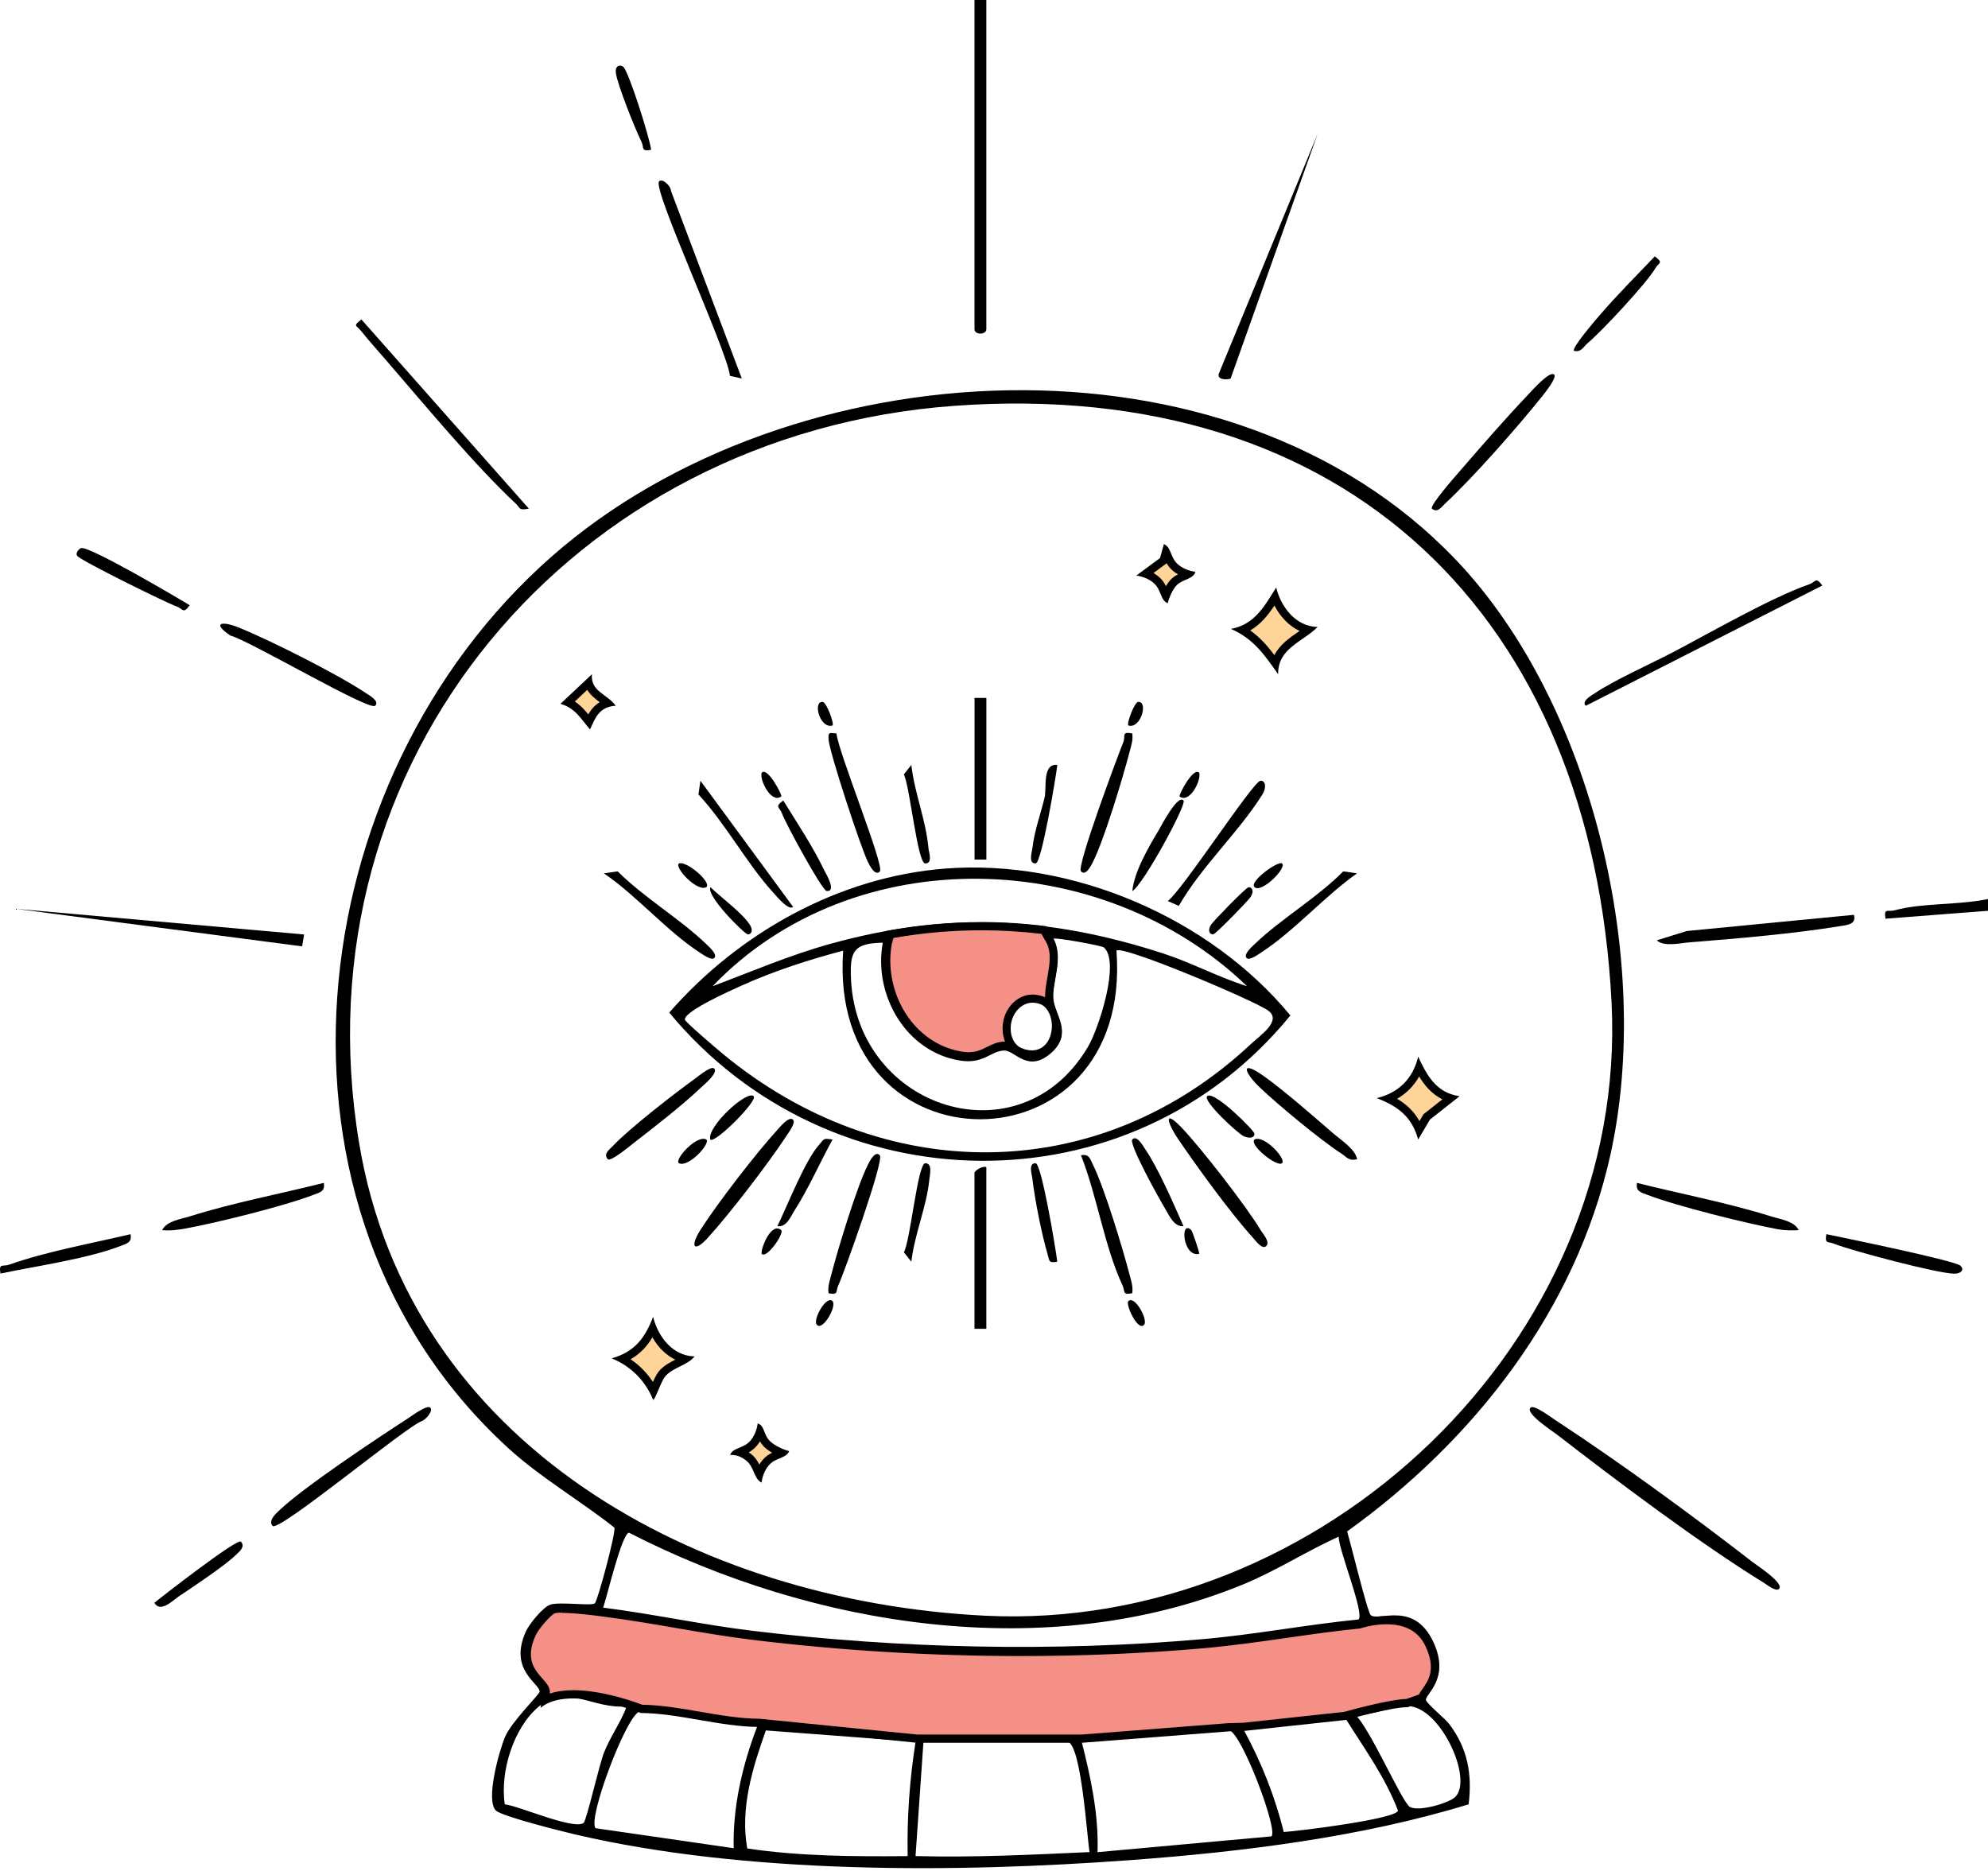 <?xml version="1.0" encoding="UTF-8"?>
<svg xmlns="http://www.w3.org/2000/svg" width="392" height="369" viewBox="0 0 392 369" fill="none">
  <path d="M287.093 110.401C314.147 138.865 325.955 189.785 317.543 227.73C310.758 258.337 290.715 283.974 265.626 301.991C266.294 304.135 269.634 317.921 270.278 318.491C271.808 319.824 278.754 315.593 282.594 323.71C286.079 331.081 280.944 333.899 281.169 335.192C281.306 335.994 284.888 338.797 285.781 339.985C289.395 344.794 290.321 349.829 289.588 355.802C268.483 362.274 245.076 365.164 223.013 366.794C188.562 369.339 147.133 369.612 113.455 361.752C110.863 361.15 99.216 358.227 97.855 357.087C95.626 355.224 98.435 345.196 99.602 342.474C100.866 339.519 106.291 334.188 106.388 333.642C106.669 332.052 100.157 329.483 103.707 321.687C104.367 320.233 107.128 316.829 108.553 316.412C110.541 315.825 116.634 316.733 117.286 316.171C117.866 315.665 121.44 302.272 121.158 301.245C114.332 295.833 106.653 291.441 100.198 285.54C48.948 238.634 58.728 153.75 108.778 109.743C155.721 68.474 242.38 63.375 287.093 110.418V110.401ZM188.176 80.028C112.94 85.495 58.277 149.888 70.81 225.402C80.719 285.058 137.683 315.769 194.149 318.604C260.434 321.928 321.174 264.624 317.769 197.637C313.913 121.682 265.682 74.399 188.168 80.028H188.176ZM263.968 303.011C257.52 305.934 251.588 309.788 245.004 312.485C206.456 328.287 160.205 320.812 124.015 302.232C122.558 302.553 119.709 314.838 118.928 317.014C128.732 318.258 138.464 320.378 148.284 321.574C177.326 325.107 207.929 325.765 237.067 323.236C247.37 322.345 257.601 320.37 267.88 319.35C269.119 318.146 263.919 305.564 263.968 303.019V303.011ZM123.605 336.46C117.061 337.175 111.732 331.884 106.178 336.581C101.188 340.804 98.588 349.443 99.53 355.802C102.443 356.148 113.133 360.909 115.073 359.471C115.652 359.038 118.148 347.982 119.105 345.589C120.377 342.402 122.397 339.648 123.597 336.468L123.605 336.46ZM267.091 338.018C269.932 340.314 276.38 355.304 277.998 356.308C279.64 357.32 285.701 355.593 286.964 354.333C290.53 350.776 284.002 336.557 277.643 336.436C274.585 336.38 270.415 338.427 267.091 338.018ZM149.338 340.346C141.466 340.274 133.658 337.673 125.955 337.584C123.291 338.877 115.837 358.661 117.431 360.507L144.67 364.458C144.477 356.164 146.408 348.022 149.346 340.346H149.338ZM265.368 338.965L245.253 341.133C248.706 347.492 251.403 354.229 253.133 361.262C256.216 361.069 275.325 358.693 275.663 357.047C273.176 350.503 269.047 344.835 265.368 338.965ZM180.537 343.462L151.013 341.229C148.389 348.632 145.925 356.533 147.342 364.506C157.653 366.047 168.407 366.112 178.976 366.015C178.823 358.484 179.362 350.896 180.537 343.462ZM250.719 362.121C252.047 360.78 244.891 341.92 242.404 341.205L213.29 343.462C215.093 350.559 216.67 357.866 216.413 365.236L250.727 362.121H250.719ZM210.553 343.454H182.091L180.529 366.007C191.999 366.312 203.405 365.742 214.843 365.22C214.304 361.961 213.241 344.305 210.553 343.445V343.454Z" fill="black"></path>
  <path d="M194.489 0V64.919C194.489 66.067 192.153 66.067 192.153 64.919V0H194.489Z" fill="black"></path>
  <path d="M350.783 313.335C350.173 313.921 348.399 312.484 347.757 312.091C335.123 304.305 318.901 292.089 306.99 282.874C306.155 282.232 300.657 278.684 301.796 277.577C302.463 276.926 305.85 279.487 306.709 280.049C319.222 288.236 333.734 298.847 345.59 308.038C346.36 308.64 351.931 312.236 350.783 313.335Z" fill="black"></path>
  <path d="M59.971 184.275L59.569 186.619L3.207 179.227L59.971 184.275Z" fill="black"></path>
  <path d="M312.689 139.174C311.734 138.267 313.893 137.087 314.479 136.694C318.276 134.141 325.347 130.979 329.778 128.667C337.387 124.686 349.09 117.903 356.771 115.214C358.032 114.773 358.024 113.649 359.332 115.463L312.697 139.174H312.689Z" fill="black"></path>
  <path d="M242.673 74.623C242.352 74.896 239.695 75.073 240.401 73.516L259.802 26.439L242.665 74.623H242.673Z" fill="black"></path>
  <path d="M104.285 100.293C102.222 100.726 102.592 100.132 101.725 99.329C93.674 91.841 83.344 79.367 75.895 70.763C74.434 69.077 72.58 66.998 71.24 65.313C70.252 64.069 69.506 64.389 71.256 62.985L104.285 100.301V100.293Z" fill="black"></path>
  <path d="M146.281 74.64L143.937 74.118C143.383 69.077 128.606 37.3 129.955 35.775C130.573 35.076 132.282 36.642 132.314 37.677L146.273 74.64H146.281Z" fill="black"></path>
  <path d="M365.56 180.391C366.114 182.293 364.212 182.405 362.783 182.638C353.93 184.091 342.323 185.11 333.277 185.809C331.407 185.953 328.092 186.764 326.688 185.431L332.603 183.593L365.552 180.399L365.56 180.391Z" fill="black"></path>
  <path d="M84.845 277.577C85.463 278.179 84.019 279.889 83.216 280.218C80.246 281.141 54.946 302.235 53.742 300.894C52.859 299.899 54.272 298.599 55.01 297.893C59.898 293.229 74.178 283.75 80.391 279.728C81.201 279.207 84.195 276.951 84.837 277.577H84.845Z" fill="black"></path>
  <path d="M306.46 73.869C307.038 74.471 304.67 77.417 304.108 78.123C299.292 84.151 290.479 94.176 284.916 99.337C284.282 99.923 283.44 101.24 282.356 100.301C281.778 99.795 287.148 93.711 287.814 92.94C292.189 87.883 296.796 82.586 301.387 77.746C302.053 77.047 305.625 73.01 306.452 73.877L306.46 73.869Z" fill="black"></path>
  <path d="M73.961 139.174C72.805 140.265 49.031 126.227 45.435 125.336C41.791 122.88 43.597 122.35 47.04 123.73C53.261 126.235 66.721 133.025 72.179 136.693C72.765 137.087 74.924 138.267 73.969 139.174H73.961Z" fill="black"></path>
  <path d="M63.847 233.262C64.144 234.931 63.101 235.116 61.897 235.582C56.142 237.805 42.922 241.088 36.677 242.236C35.104 242.525 33.571 242.733 31.974 242.573C32.849 240.759 35.666 240.414 37.424 239.86C46.012 237.155 55.123 235.453 63.855 233.254L63.847 233.262Z" fill="black"></path>
  <path d="M354.676 242.581C353.312 242.645 351.947 242.653 350.583 242.404C344.41 241.256 330.396 237.789 324.745 235.581C323.541 235.116 322.498 234.939 322.795 233.262C331.528 235.461 340.638 237.163 349.226 239.868C350.984 240.422 353.802 240.759 354.676 242.581Z" fill="black"></path>
  <path d="M386.558 249.588C387.441 250.415 386.63 251.162 385.378 251.162C382.183 251.162 365.087 246.635 361.675 245.27C360.423 244.772 359.773 245.342 360.126 243.368C363.53 244.074 385.482 248.577 386.566 249.588H386.558Z" fill="black"></path>
  <path d="M25.745 243.368C26.042 245.045 24.998 245.214 23.794 245.687C17.261 248.232 7.075 249.661 0.092 251.137C-0.285 248.986 0.541 249.829 1.794 249.388C9.29 246.747 17.975 245.214 25.745 243.376V243.368Z" fill="black"></path>
  <path d="M16.049 108.07C17.879 107.813 34.551 117.606 37.4 119.348C36.092 121.17 36.1 120.038 34.84 119.597C32.697 118.842 15.881 110.526 15.239 109.627C14.741 108.945 15.768 108.102 16.041 108.062L16.049 108.07Z" fill="black"></path>
  <path d="M310.361 69.198C309.807 68.668 314.72 62.985 315.402 62.191C318.829 58.201 322.658 54.365 326.302 50.552C328.1 51.933 327.113 51.692 326.382 52.944C324.689 55.834 315.868 65.321 313.082 67.641C312.207 68.371 311.822 69.527 310.361 69.19V69.198Z" fill="black"></path>
  <path d="M392 177.276V179.604L371.789 181.161C371.42 178.945 372.254 179.868 373.587 179.507C379.173 177.99 386.205 178.512 392 177.284V177.276Z" fill="black"></path>
  <path d="M47.521 304.016C48.396 305.02 47.248 305.902 46.566 306.577C44.463 308.656 38.106 312.902 35.329 314.748C34.085 315.575 31.645 318.135 30.433 316.056C31.853 314.916 46.831 303.222 47.521 304.008V304.016Z" fill="black"></path>
  <path d="M122.94 13.22C123.999 14.231 128.101 27.09 128.39 29.538C126.319 29.931 127.041 29.089 126.495 27.981C125.299 25.565 121.687 16.599 121.431 14.336C121.262 12.859 122.354 12.658 122.948 13.22H122.94Z" fill="black"></path>
  <path d="M186.408 171.275C211.45 169.346 238.546 180.966 254.44 200.242C222.653 239.166 163.599 237.924 131.964 199.677C145.658 184 165.364 172.897 186.408 171.275ZM245.905 194.481C217.43 167.039 168.386 165.409 140.5 194.481C148.213 191.576 155.773 188.324 163.752 186.114C186.706 179.763 206.718 180.675 229.342 188.01C234.976 189.841 240.263 192.706 245.905 194.481ZM217.647 186.816C217.261 186.485 208.024 184.774 207.645 185.113C209.773 189.043 207.315 193.852 207.645 197.152C207.952 200.242 211.466 203.801 207.396 207.52C202.721 211.797 200.158 207.117 198.03 207.157C195.435 207.198 193.984 209.82 189.495 209.166C178.719 207.585 172.158 196.248 174.068 185.896C168.249 186.001 167.516 187.622 167.814 193.287C169.168 218.801 201.165 229.016 214.52 206.447C216.608 202.921 220.968 189.688 217.656 186.816H217.647ZM166.259 187.461C159.448 189.269 152.646 191.463 146.214 194.36C144.304 195.223 134.713 199.484 135.059 201.089C135.164 201.574 141.41 206.891 142.466 207.762C174.02 233.889 216.463 234.18 246.695 205.842C248.444 204.204 252.82 201.299 250.088 199.298C247.34 197.289 221.218 186.259 220.146 187.461C223.515 231.791 163.075 231.8 166.259 187.461ZM201.971 197.733C198.836 198.572 197.144 204.624 200.803 206.423C209.064 210.49 209.733 195.659 201.971 197.733Z" fill="black"></path>
  <path d="M251.494 130.818C249.624 128.209 247.778 125.922 244.888 124.22C247.978 122.968 249.76 120.375 251.406 117.743C252.562 120.68 254.809 123.361 257.956 124.18C257.442 124.573 256.904 124.951 256.374 125.312C254.416 126.668 252.241 128.169 251.494 130.81V130.818Z" fill="#FFD499"></path>
  <path d="M251.293 119.412C252.409 121.539 254.086 123.401 256.262 124.421C256.149 124.501 256.037 124.581 255.916 124.654C254.271 125.785 252.369 127.11 251.285 129.173C249.904 127.343 248.452 125.689 246.525 124.317C248.588 123.121 250.025 121.323 251.293 119.412ZM251.646 115.856C249.335 119.501 247.408 123.177 242.705 124.012C247.208 125.962 249.319 129.124 252.024 132.953C251.959 127.776 256.896 126.604 259.809 123.634C255.491 123.538 252.601 119.733 251.646 115.856Z" fill="black"></path>
  <path d="M279.828 222.787C278.552 219.729 276.449 217.971 273.728 216.647C276.569 215.459 278.624 213.38 279.788 210.514C281.224 213.299 282.934 215.579 285.984 216.566L281.321 220.242L279.828 222.787Z" fill="#FFD499"></path>
  <path d="M279.836 212.28C280.895 214.038 282.3 215.724 284.419 216.783L280.944 219.52L280.703 219.705L280.55 219.962L279.892 221.077C278.792 219.119 277.299 217.746 275.485 216.671C277.332 215.611 278.792 214.134 279.836 212.272M279.643 208.371C278.6 212.681 275.847 215.483 271.472 216.542C275.654 218.172 278.383 220.17 279.643 224.705L281.947 220.788L287.806 216.165C283.231 215.499 281.417 212.184 279.643 208.371Z" fill="black"></path>
  <path d="M128.863 274.285C127.458 271.612 125.339 269.429 122.707 267.968C125.676 266.676 127.394 264.597 128.694 261.924C129.834 264.613 131.937 267.206 135.068 268.025C134.666 268.265 134.217 268.49 133.751 268.723C132.611 269.293 131.432 269.879 130.565 270.898C130.051 271.5 129.553 272.672 129.072 273.804C129.007 273.956 128.935 274.125 128.863 274.293V274.285Z" fill="#FFD499"></path>
  <path d="M128.646 263.715C129.858 265.866 131.479 267.287 133.157 268.121C132.065 268.667 130.861 269.309 129.954 270.369C129.537 270.859 129.168 271.581 128.75 272.512C127.586 270.746 126.102 269.229 124.352 268.041C126.246 266.95 127.586 265.481 128.646 263.715ZM128.782 259.686C127.145 263.891 125.154 266.58 120.611 267.857C124.352 269.366 127.265 272.271 128.782 276.028C129.208 276.028 130.316 272.416 131.174 271.412C132.716 269.606 135.637 269.213 136.946 267.479C132.603 267.367 129.754 263.578 128.782 259.686Z" fill="black"></path>
  <path d="M229.878 117.494C229.782 117.301 229.685 117.068 229.573 116.795C229.276 116.073 228.907 115.182 228.112 114.452C227.51 113.898 226.748 113.448 225.905 113.135L229.445 110.527L229.91 108.833C229.998 109.01 230.087 109.218 230.183 109.459C230.48 110.181 230.849 111.072 231.644 111.803C232.334 112.437 233.241 112.935 234.228 113.248C234.012 113.36 233.755 113.48 233.45 113.609C232.8 113.89 232.061 114.211 231.515 114.765C230.841 115.439 230.279 116.482 229.886 117.494H229.878Z" fill="#FFD499"></path>
  <path d="M230.047 111.072C230.304 111.522 230.633 111.971 231.09 112.396C231.443 112.718 231.845 113.015 232.278 113.263C231.813 113.496 231.347 113.793 230.938 114.202C230.552 114.588 230.207 115.069 229.902 115.575C229.621 115.005 229.236 114.403 228.65 113.865C228.297 113.536 227.896 113.247 227.454 112.99L229.685 111.345L230.039 111.08M229.493 107.3L228.738 110.045L224.051 113.504C225.295 113.657 226.643 114.186 227.574 115.045C229.011 116.362 228.803 118.384 230.255 118.954C230.544 117.774 231.243 116.177 232.085 115.334C233.169 114.251 235.384 114.17 235.705 112.75C234.461 112.597 233.113 112.067 232.182 111.209C230.745 109.892 230.954 107.869 229.493 107.3Z" fill="black"></path>
  <path d="M149.717 290.708C149.604 290.491 149.5 290.25 149.371 289.969C148.994 289.102 148.561 288.115 147.63 287.377C147.02 286.895 146.426 286.558 145.808 286.349C145.904 286.309 146.008 286.261 146.121 286.221C146.843 285.924 147.734 285.555 148.464 284.76C149.066 284.102 149.548 283.251 149.861 282.32C149.901 282.408 149.933 282.504 149.981 282.609C150.23 283.243 150.543 284.03 151.218 284.704C151.94 285.434 153.088 286.076 154.171 286.51C153.979 286.606 153.738 286.71 153.465 286.823C152.743 287.12 151.852 287.489 151.121 288.284C150.519 288.934 150.038 289.785 149.733 290.716L149.717 290.708Z" fill="#FFD499"></path>
  <path d="M149.845 284.231C150.045 284.576 150.302 284.929 150.631 285.266C151.065 285.7 151.635 286.109 152.253 286.47C151.675 286.751 151.065 287.136 150.519 287.738C150.23 288.059 149.957 288.413 149.724 288.798C149.371 288.099 148.906 287.353 148.127 286.743C147.966 286.615 147.806 286.494 147.645 286.39C148.119 286.125 148.601 285.78 149.05 285.298C149.347 284.977 149.612 284.624 149.845 284.231ZM149.403 280.691C149.251 281.935 148.721 283.284 147.862 284.215C146.546 285.651 144.523 285.443 143.953 286.904C144.025 286.904 144.098 286.904 144.17 286.904C145.318 286.904 146.209 287.281 147.132 288.011C148.753 289.295 148.625 291.607 150.166 292.354C150.318 291.109 150.848 289.761 151.707 288.83C153.023 287.393 155.046 287.602 155.616 286.149C154.38 285.852 152.654 285.025 151.779 284.142C150.527 282.874 150.752 281.052 149.403 280.699V280.691Z" fill="black"></path>
  <path d="M115.788 141.903C114.744 140.587 113.741 139.335 111.991 138.5L116.061 134.679C116.494 136.164 117.698 137.047 118.79 137.85C119.143 138.115 119.496 138.371 119.809 138.636C117.859 139.23 116.912 140.675 116.133 142.337C116.013 142.192 115.9 142.048 115.788 141.903Z" fill="#FFD499"></path>
  <path d="M115.796 136.035C116.446 137.11 117.433 137.849 118.26 138.459C117.249 139.069 116.55 139.928 115.996 140.875C115.258 139.96 114.455 139.069 113.34 138.338L115.796 136.035ZM116.727 132.953L110.514 138.788C113.524 139.687 114.415 141.653 116.35 143.837C117.433 141.324 118.292 139.382 121.398 139.165C119.849 136.91 116.358 136.364 116.727 132.953Z" fill="black"></path>
  <path d="M194.489 230.148V262.029H192.153V231.319C192.153 230.814 193.823 229.827 194.489 230.156V230.148Z" fill="black"></path>
  <path d="M249.696 245.695C248.926 246.546 247.513 244.571 247.055 244.066C242.584 239.145 236.139 230.236 232.302 224.609C230.248 221.591 229.244 218.469 232.993 222.362C236.677 226.182 245.916 238.062 248.564 242.557C248.982 243.263 250.475 244.836 249.696 245.695Z" fill="black"></path>
  <path d="M156.386 220.82C156.94 221.406 155.567 223.228 155.158 223.863C151.586 229.321 143.969 239.25 139.594 244.066C136.865 247.076 135.982 245.896 138.093 242.565C141.416 237.331 149.098 227.378 153.304 222.779C153.793 222.241 155.608 219.994 156.386 220.812V220.82Z" fill="black"></path>
  <path d="M173.491 227.82C174.382 228.831 166.42 251.081 165.296 253.481C164.758 254.637 165.416 255.408 163.386 255.03C163.177 253.706 163.61 252.55 163.932 251.306C165.216 246.297 168.956 234.009 171.115 229.722C171.428 229.104 172.544 226.761 173.491 227.828V227.82Z" fill="black"></path>
  <path d="M267.587 228.59C265.941 229.008 265.492 228.109 264.464 227.45C260.491 224.906 252.087 217.923 248.564 214.584C245.152 211.349 244.486 208.829 249.31 212.28C253.468 215.258 258.926 220.09 262.939 223.533C264.456 224.834 267.266 226.632 267.595 228.59H267.587Z" fill="black"></path>
  <path d="M223.256 255.022C221.225 255.399 221.891 254.637 221.346 253.473C217.758 245.791 216.321 235.814 213.15 227.812C214.804 227.491 214.964 228.582 215.526 229.706C217.685 233.992 221.426 246.289 222.71 251.29C223.031 252.534 223.465 253.69 223.256 255.014V255.022Z" fill="black"></path>
  <path d="M140.831 210.715C141.698 211.55 138.736 213.966 138.094 214.576C134.506 218.003 128.895 222.337 124.874 225.46C124.143 226.03 120.371 229.176 119.841 228.582C118.886 227.515 120.226 226.648 120.804 226.022C123.854 222.723 133.093 215.539 137.018 212.722C137.732 212.216 140.213 210.113 140.823 210.707L140.831 210.715Z" fill="black"></path>
  <path d="M164.164 224.713C161.7 229.176 159.444 234.369 156.707 238.632C155.896 239.9 155.134 242.035 153.28 241.802C155.327 237.628 158.698 228.863 161.587 225.652C162.534 224.601 162.237 224.408 164.164 224.705V224.713Z" fill="black"></path>
  <path d="M233.37 241.803C231.419 241.963 230.472 239.507 229.638 238.151C228.61 236.489 222.534 225.533 223.264 224.706C224.131 223.727 225.359 225.926 225.745 226.496C228.538 230.63 231.291 237.147 233.37 241.803Z" fill="black"></path>
  <path d="M179.704 248.801L178.227 246.939C179.487 244.828 180.948 229.401 182.441 229.385C183.934 229.369 183.34 231.696 183.26 232.507C182.77 237.797 180.306 243.431 179.704 248.801Z" fill="black"></path>
  <path d="M208.487 248.802C206.729 249.098 206.954 248.657 206.552 247.276C205.372 243.215 204.04 236.537 203.558 232.339C203.478 231.649 202.707 229.321 204.208 229.385C205.38 229.433 208.19 246.377 208.479 248.802H208.487Z" fill="black"></path>
  <path d="M148.609 216.158C149.532 217.008 140.911 225.629 140.06 224.706C139.314 222.25 147.244 214.913 148.609 216.158Z" fill="black"></path>
  <path d="M238.041 216.158C239.358 214.946 247.32 222.932 247.352 223.542C247.4 224.433 246.317 224.521 245.289 224.08C244.11 223.574 237.07 217.049 238.041 216.158Z" fill="black"></path>
  <path d="M139.281 224.705C140.164 225.5 135.677 230.372 133.847 229.361C132.964 228.566 137.451 223.694 139.281 224.705Z" fill="black"></path>
  <path d="M252.81 229.361C251.855 230.276 246.22 225.749 247.376 224.705C249.206 223.71 253.685 228.534 252.81 229.361Z" fill="black"></path>
  <path d="M164.165 256.587C165.056 257.598 162.206 262.543 161.066 261.242C160.175 260.231 163.025 255.287 164.165 256.587Z" fill="black"></path>
  <path d="M154.05 242.589C154.684 243.167 151.185 248.336 150.173 247.244C150.053 245.92 152.188 240.879 154.05 242.589Z" fill="black"></path>
  <path d="M225.592 261.243C224.356 262.623 221.899 257.205 222.485 256.587C223.705 255.311 226.459 260.279 225.592 261.243Z" fill="black"></path>
  <path d="M234.918 242.588C235.095 242.765 236.387 246.489 236.484 247.244C233.193 248.031 232.639 240.333 234.918 242.588Z" fill="black"></path>
  <path d="M194.497 137.625H192.162V169.506H194.497V137.625Z" fill="black"></path>
  <path d="M232.439 178.641L230.271 177.677C233.257 175.39 247.047 154.135 248.532 153.967C249.519 153.854 249.8 155.275 248.917 156.672C244.23 164.161 236.893 170.855 232.431 178.649L232.439 178.641Z" fill="black"></path>
  <path d="M156.387 178.825C155.536 179.668 153.144 176.754 152.526 176.08C147.341 170.429 143.07 162.411 137.725 156.663L138.11 153.958L156.378 178.817L156.387 178.825Z" fill="black"></path>
  <path d="M164.935 144.623C165.28 148.268 174.454 170.774 173.499 171.834C172.536 172.893 171.436 170.566 171.123 169.939C169.791 167.291 163.49 148.203 163.378 145.787C163.305 144.246 163.53 144.559 164.935 144.623Z" fill="black"></path>
  <path d="M140.83 188.93C140.252 189.484 138.422 188.112 137.788 187.702C131.463 183.569 125.475 176.569 119.078 172.219L121.791 171.826C127.016 177.035 134.064 181.161 139.297 186.201C139.827 186.715 141.553 188.24 140.838 188.93H140.83Z" fill="black"></path>
  <path d="M245.82 188.93C245.105 188.24 246.831 186.715 247.361 186.201C252.506 181.241 259.738 177.035 264.867 171.826L267.58 172.219C261.295 176.642 255.163 183.593 248.87 187.702C248.244 188.112 246.406 189.484 245.828 188.93H245.82Z" fill="black"></path>
  <path d="M223.256 144.624C223.465 145.948 223.032 147.104 222.711 148.348C221.41 153.389 217.702 165.621 215.527 169.932C215.214 170.55 214.114 172.877 213.151 171.826C212.244 170.831 220.447 148.966 221.507 146.325C221.98 145.145 221.049 144.222 223.256 144.624Z" fill="black"></path>
  <path d="M154.444 157.852C157.117 162.178 160.327 167.002 162.494 171.553C162.735 172.067 165.095 175.879 163 175.703C162.117 175.631 154.861 162.314 154.195 160.412C153.761 159.16 152.622 159.16 154.444 157.852Z" fill="black"></path>
  <path d="M233.37 157.844C234.076 158.598 225.343 174.595 223.272 175.719C223.626 171.898 226.531 166.962 228.578 163.534C228.979 162.868 232.198 156.599 233.37 157.844Z" fill="black"></path>
  <path d="M208.488 150.845C208.199 153.269 205.389 170.221 204.217 170.261C202.708 170.317 203.487 167.998 203.567 167.307C203.985 163.711 205.197 160.533 205.975 157.266C206.425 155.38 205.478 150.483 208.488 150.845Z" fill="black"></path>
  <path d="M179.703 150.844C180.329 156.431 182.593 161.704 183.082 167.315C183.139 167.973 183.981 170.293 182.432 170.269C180.899 170.245 179.382 154.817 178.218 152.714L179.695 150.852L179.703 150.844Z" fill="black"></path>
  <path d="M246.204 174.956C246.862 174.908 247.376 175.695 246.597 176.883C246.108 177.629 239.726 184.219 239.205 184.251C238.547 184.299 238.033 183.513 238.811 182.325C239.301 181.578 245.682 174.988 246.204 174.956Z" fill="black"></path>
  <path d="M140.068 174.94C142.203 176.987 146.313 179.997 147.838 182.324C148.616 183.512 148.103 184.299 147.445 184.251C146.843 184.211 139.281 176.786 140.068 174.94Z" fill="black"></path>
  <path d="M139.282 174.94C137.452 175.936 132.973 171.112 133.848 170.285C135.325 169.643 140.358 173.969 139.282 174.94Z" fill="black"></path>
  <path d="M252.81 170.285C253.741 171.2 248.748 176.192 247.376 174.94C246.196 173.873 252.119 169.603 252.81 170.285Z" fill="black"></path>
  <path d="M154.059 157.048C152.124 158.525 149.764 153.926 150.174 152.393C151.338 151.093 154.307 156.856 154.059 157.048Z" fill="black"></path>
  <path d="M236.476 152.401C236.886 153.934 234.534 158.526 232.591 157.057C232.343 156.864 235.312 151.101 236.476 152.401Z" fill="black"></path>
  <path d="M222.485 143.058C222.116 142.665 223.697 138.459 224.428 138.411C226.483 138.29 224.925 143.821 222.485 143.058Z" fill="black"></path>
  <path d="M164.165 143.058C161.724 143.821 160.167 138.29 162.222 138.411C162.953 138.451 164.534 142.665 164.165 143.058Z" fill="black"></path>
  <path d="M203.655 208.347C202.691 208.347 201.841 207.906 201.03 207.416C201.857 207.857 202.876 208.09 204.032 208.09C204.513 208.09 204.971 208.01 205.396 207.873C204.794 208.194 204.216 208.347 203.647 208.347H203.655ZM191.029 208.291C190.627 208.291 190.194 208.259 189.752 208.194C185.274 207.536 181.276 205.032 178.491 201.131C175.393 196.805 174.109 191.138 175.064 185.985L175.537 184.251C181.662 183.167 187.545 182.638 193.509 182.638C197.562 182.638 201.704 182.895 205.822 183.4L207.018 185.463C208.222 187.686 207.756 190.311 207.307 192.848C207.034 194.373 206.777 195.817 206.913 197.118C206.954 197.519 207.042 197.928 207.154 198.33C206.311 197.511 205.164 197.013 203.799 196.933C203.719 196.933 203.639 196.933 203.558 196.933C200.853 196.933 198.485 199.67 198.485 202.785C198.485 204.703 199.216 206.196 200.508 207.111C199.722 206.629 198.975 206.196 198.156 206.196C196.912 206.22 195.933 206.702 194.978 207.175C193.87 207.729 192.722 208.299 191.021 208.299L191.029 208.291ZM208.39 204.719C208.422 204.623 208.454 204.526 208.487 204.422C208.462 204.518 208.43 204.623 208.39 204.719Z" fill="#F49086"></path>
  <path d="M193.509 183.441C197.402 183.441 201.375 183.682 205.332 184.147L206.32 185.841C207.387 187.832 206.954 190.312 206.529 192.704C206.28 194.092 206.047 195.409 206.087 196.661C205.421 196.364 204.666 196.179 203.856 196.131C203.759 196.131 203.663 196.123 203.567 196.123C200.38 196.123 197.691 199.173 197.691 202.777C197.691 203.74 197.86 204.615 198.173 205.386H198.125H198.109C196.72 205.41 195.66 205.94 194.625 206.453C193.549 206.983 192.538 207.489 191.021 207.489C190.652 207.489 190.267 207.457 189.865 207.4C185.611 206.774 181.798 204.382 179.134 200.666C176.172 196.532 174.944 191.122 175.835 186.194L176.172 184.958C182.071 183.939 187.754 183.449 193.509 183.449M193.509 181.836C187.385 181.836 181.221 182.398 174.896 183.545L174.269 185.833C172.367 196.131 178.901 207.408 189.632 208.982C190.13 209.054 190.596 209.086 191.021 209.086C194.44 209.086 195.837 207.023 198.133 206.983C198.133 206.983 198.149 206.983 198.157 206.983C199.61 206.983 201.255 209.142 203.647 209.142C204.747 209.142 205.999 208.685 207.468 207.344C211.513 203.644 208.021 200.104 207.716 197.03C207.387 193.747 209.835 188.955 207.716 185.054L206.32 182.646C202.042 182.101 197.787 181.828 193.509 181.828V181.836ZM204.032 207.288C200.894 207.288 199.288 205.474 199.288 202.777C199.288 200.08 201.239 197.728 203.559 197.728C203.623 197.728 203.687 197.728 203.751 197.728C206.44 197.889 207.933 199.88 207.933 202.504C207.933 205.129 206.272 207.28 204.024 207.28L204.032 207.288Z" fill="black"></path>
  <path d="M210.695 342.857H180.804L149.733 339.759C145.768 339.719 141.802 339.036 137.974 338.37C134.209 337.72 130.316 337.054 126.496 336.99C125.428 336.572 118.894 334.124 113.099 334.124C110.868 334.124 109.006 334.493 107.537 335.224L107.633 333.891C107.77 333.129 107.168 332.455 106.397 331.588C104.88 329.878 102.584 327.293 104.888 322.213C105.562 320.72 108.179 317.678 109.214 317.373C109.375 317.324 109.792 317.244 110.78 317.244C113.83 317.244 119.159 318.007 119.207 318.015C123.959 318.617 128.759 319.443 133.407 320.238C138.343 321.081 143.448 321.956 148.497 322.574C165.858 324.693 183.629 325.768 201.312 325.768C213.464 325.768 225.536 325.255 237.191 324.235C242.657 323.762 248.187 322.967 253.533 322.205C258.253 321.53 263.125 320.832 267.925 320.358H268.021L268.109 320.318C268.134 320.318 270.542 319.492 273.383 319.492C277.477 319.492 280.31 321.097 281.803 324.259C284.155 329.252 282.341 331.821 281.145 333.522C280.816 333.988 280.535 334.389 280.39 334.79L277.452 335.834C274.314 335.85 266.079 338.121 265.196 338.37L245.201 340.529L242.424 340.602L213.344 342.857H210.687H210.695Z" fill="#F49086"></path>
  <path d="M110.779 316.442V318.047C113.773 318.047 119.047 318.794 119.119 318.81C123.839 319.412 128.631 320.23 133.262 321.025C138.206 321.876 143.319 322.751 148.4 323.369C165.794 325.488 183.597 326.563 201.312 326.563C213.488 326.563 225.584 326.05 237.263 325.03C242.753 324.549 248.291 323.762 253.645 322.992C258.357 322.317 263.221 321.619 268.005 321.145L268.189 321.129L268.366 321.073C268.366 321.073 270.678 320.295 273.383 320.295C277.139 320.295 279.732 321.739 281.072 324.597C283.223 329.164 281.642 331.419 280.486 333.057C280.229 333.426 279.973 333.779 279.788 334.148L277.3 335.031C274.033 335.104 266.416 337.191 265.035 337.576L245.177 339.719L242.4 339.791H242.36H242.32L213.344 342.039H210.679H180.828L149.797 338.932H149.725L149.652 338.924C145.824 338.892 141.891 338.21 138.094 337.552C134.346 336.902 130.477 336.235 126.632 336.163C125.203 335.617 118.806 333.298 113.075 333.298C111.301 333.298 109.744 333.522 108.411 333.964C108.556 332.808 107.785 331.941 106.975 331.026C105.426 329.284 103.507 327.117 105.602 322.51C106.196 321.194 108.636 318.4 109.423 318.111C109.479 318.095 109.792 318.015 110.763 318.015V316.41M110.779 316.442C110.009 316.442 109.375 316.49 108.989 316.602C107.577 317.02 104.824 320.423 104.157 321.876C100.618 329.67 107.103 332.238 106.83 333.827L106.613 336.773C108.227 335.401 110.571 334.919 113.091 334.919C119.207 334.919 126.327 337.785 126.327 337.785C134.008 337.865 141.794 340.474 149.644 340.546L180.755 343.66H210.687H213.408L242.44 341.405L245.282 341.332L265.34 339.165C265.34 339.165 274.322 336.645 277.476 336.645C277.508 336.645 277.549 336.645 277.581 336.645L281.104 335.393C280.88 334.1 286.001 331.291 282.525 323.915C280.543 319.701 276.658 318.689 273.383 318.689C270.357 318.689 267.844 319.556 267.844 319.556C257.594 320.575 247.393 322.542 237.118 323.441C225.351 324.468 213.352 324.966 201.304 324.966C183.605 324.966 165.818 323.882 148.585 321.779C138.792 320.584 129.096 318.464 119.312 317.22C119.312 317.22 113.918 316.45 110.763 316.45L110.779 316.442Z" fill="black"></path>
</svg>
